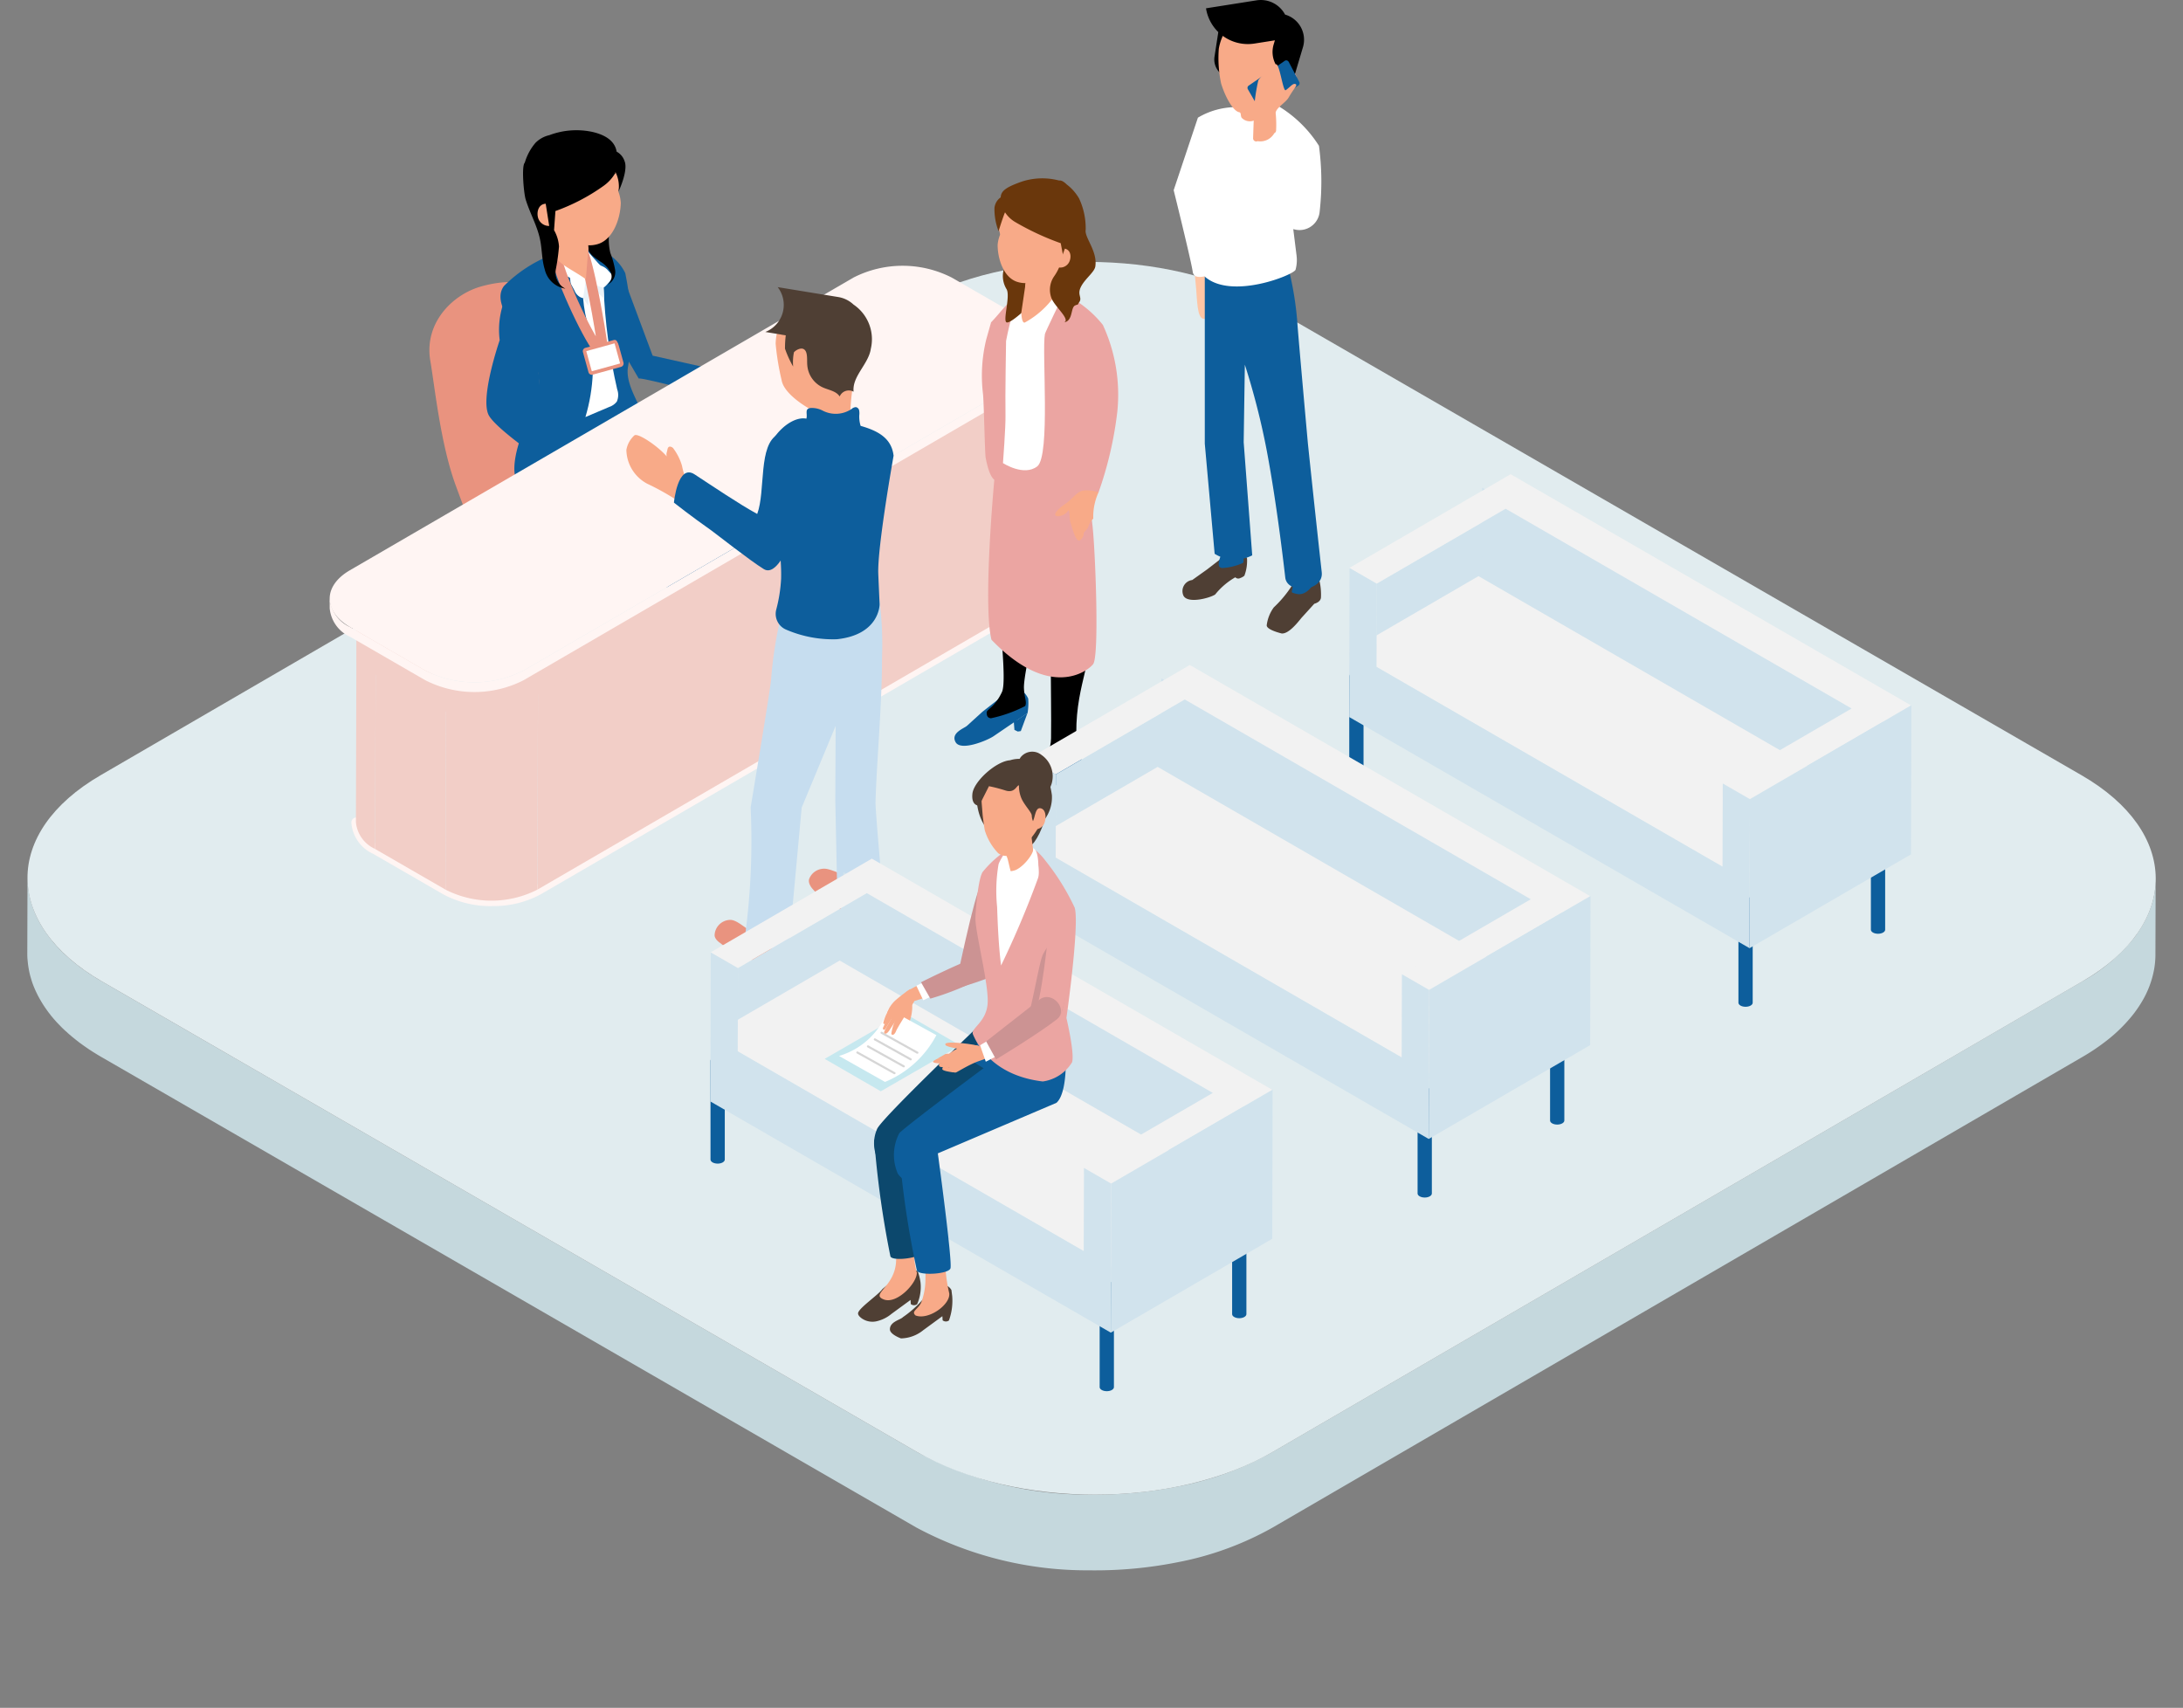 <svg xmlns="http://www.w3.org/2000/svg" xmlns:xlink="http://www.w3.org/1999/xlink" width="211.998" height="165.848" viewBox="0 0 211.998 165.848"><rect x="0" y="0" width="211.998" height="165.848" fill="#808080" stroke="none"/><defs><linearGradient id="a" x1="-5.211" y1="15.558" x2="-5.2" y2="15.558" gradientUnits="objectBoundingBox"><stop offset="0" stop-color="#ffa98e"/><stop offset="1" stop-color="#ffc5a4"/></linearGradient><linearGradient id="e" x1="-3.908" y1="22.821" x2="-3.9" y2="22.821" xlink:href="#a"/><linearGradient id="b" x1="-9.127" y1="18.345" x2="-9.104" y2="18.345" gradientUnits="objectBoundingBox"><stop offset="0" stop-color="#e8fffb"/><stop offset="1" stop-color="#fff"/></linearGradient><linearGradient id="h" x1="-11.514" y1="43.422" x2="-11.491" y2="43.422" gradientUnits="objectBoundingBox"><stop offset="0" stop-color="#ffa98e"/><stop offset="1" stop-color="#ffc3a1"/></linearGradient><linearGradient id="j" x1="-9.416" y1="42.909" x2="-9.392" y2="42.909" xlink:href="#a"/><linearGradient id="l" x1="-5.146" y1="32.149" x2="-5.138" y2="32.149" xlink:href="#b"/><linearGradient id="n" x1="-23.488" y1="41.588" x2="-23.459" y2="41.588" xlink:href="#a"/><linearGradient id="p" x1="-78.516" y1="140.236" x2="-78.427" y2="140.236" gradientUnits="objectBoundingBox"><stop offset="0" stop-color="#ed8f71"/><stop offset="1" stop-color="#ffa494"/></linearGradient><clipPath id="c"><path data-name="パス 11504" d="M510.965 897.548a1.847 1.847 0 01.315.932c.6 3.328 3.12 5.438 4.344 10.331.21.748 2.639 2.166 3.433 1.551.873-.677-.771-.793-1.377-2.656-.814-2.5-2.573-8.683-3.632-11.911-.438.4-2.357.226-3.083 1.753" transform="translate(-510.965 -895.795)" fill="none"/></clipPath><clipPath id="d"><path data-name="パス 11506" d="M489.318 914.154c.368 1.688 3.308 8.675 3.378 9.972a3.2 3.2 0 00.711 2.2 9.75 9.75 0 002.246.517 3.98 3.98 0 001.307 0c.1-.032.394-.349.363-.409a5.016 5.016 0 01-1.677-1.808c-.626-1.064-2.365-11.756-2.59-13.635-.233.093-3.038 3.141-3.737 3.156" transform="translate(-489.318 -910.998)" fill="none"/></clipPath><clipPath id="f"><path data-name="パス 11509" d="M410.073 718a3.5 3.5 0 01-.917-.658c-.358-.4-1.281-.84-1.239-1.514.015-.238-.837.473-.954.783-.272.724 1.581 1.322 1.569 1.425.049.707.113.566.425 1.2a1.24 1.24 0 00.687.715 1.069 1.069 0 00.158.03 13.24 13.24 0 00.572 2.957 17.369 17.369 0 01-.347 8.6l2.286-.971a1.557 1.557 0 00.76-.524 1.591 1.591 0 00.037-1.2 53.611 53.611 0 01-1.319-9.863c.5-.4.993-1.093.848-1.234-.509-.494-.478-.661-1.136-.927-.1-.021-1.344-1.487-1.344-1.487z" transform="translate(-406.936 -715.34)" fill="none"/></clipPath><clipPath id="g"><path data-name="パス 11520" d="M509.7 794.983h-2.447a.817.817 0 00-.515.52 1.964 1.964 0 00-.047 1.294c.114.345 2 1.943 2.413 1.616s-.589-.953-.443-1.293c.041-.1 3.368-.552 3.3-1.182-.062-.614-.644-.987-1.671-.987a5.151 5.151 0 00-.594.037" transform="translate(-506.599 -794.946)" fill="none"/></clipPath><clipPath id="i"><path data-name="パス 11523" d="M412.75 849.208c-.226 1.81.727 2.7 2.519 3.428a1.738 1.738 0 002.064-.984c.059-.24-1.334-1.684-1.334-1.684s.4.041 1.035.159c.189.035-.358-.834-1.339-1.248a5.351 5.351 0 00-1.691-.624h-.022c-.571 0-1.232.953-1.232.953" transform="translate(-412.717 -848.255)" fill="none"/></clipPath><clipPath id="k"><path data-name="パス 11549" d="M705.57 740.889c-.6.54-1.225 1.492-1.987 2.068-.146-.088.112-1.447-.8-1.684-.876-.228-1.581 2.7-1.934 4.538 0 0-.095 5.369-.056 7.225.023 1.113-.244 4.633-.244 4.633s2.027 1.325 3.327.319.436-11.174.745-12.849c0-.121 1.744-3.71 1.744-3.71s-.22-.648-.558-.648a.358.358 0 00-.238.107" transform="translate(-700.55 -740.782)" fill="none"/></clipPath><clipPath id="m"><path data-name="パス 11561" d="M825.73 728.443s.061.819.111 1.263c.15 1.316.078 3.338.806 3.335s.893-.317.995-1.414a2.658 2.658 0 00-.528-2.356l.1-.969z" transform="translate(-825.73 -728.303)" fill="none"/></clipPath><clipPath id="o"><path data-name="パス 11566" d="M884.19 599.765a1.011 1.011 0 001.124-.622c.2-.511.091-1.157-.5-1.282z" transform="translate(-884.19 -597.861)" fill="none"/></clipPath></defs><g data-name="グループ 7800"><path data-name="パス 11500" d="M209.348 85.36a8.366 8.366 0 01-.254 2.014q-.084.335-.2.667a9.473 9.473 0 01-.555 1.317 11.268 11.268 0 01-1.248 1.915 17.185 17.185 0 01-4.846 4.019l-78.651 45.71a30.355 30.355 0 01-9.181 3.353 41.03 41.03 0 01-8.614.789 35.1 35.1 0 01-16.755-4.141L9.879 95.297q-.224-.13-.443-.262l-.143-.089-.285-.177-.167-.109-.248-.163c-.057-.039-.113-.077-.169-.117l-.232-.16-.17-.123-.216-.155-.17-.129-.2-.155c-.067-.052-.111-.09-.166-.134s-.129-.1-.191-.155l-.161-.137-.184-.155c-.061-.051-.1-.093-.155-.139l-.174-.155c-.052-.048-.1-.1-.155-.143s-.111-.1-.164-.155-.1-.1-.145-.145-.107-.106-.155-.159-.091-.1-.137-.146-.1-.107-.15-.16l-.132-.149c-.047-.054-.1-.107-.142-.161s-.084-.1-.126-.155-.091-.108-.134-.162l-.12-.155-.127-.163c-.041-.054-.077-.1-.113-.155a9.66 9.66 0 01-.421-.62c-.012-.02-.027-.039-.039-.059a10.454 10.454 0 01-.711-1.334l-.056-.136a6.811 6.811 0 01-.2-.522c-.026-.071-.047-.143-.07-.215-.049-.15-.095-.3-.135-.449-.023-.083-.043-.166-.063-.249a13.03 13.03 0 01-.09-.418 9.52 9.52 0 01-.098-.675c-.008-.09-.019-.18-.026-.269-.015-.2-.025-.4-.025-.6l-.021 7.344c0 .161 0 .322.013.483 0 .037.008.077.01.111.006.093.016.185.026.278a8.506 8.506 0 00.094.664 8.241 8.241 0 00.144.658c.036.133.077.264.116.4.027.086.054.173.084.259.048.137.1.275.155.411l.1.236c.064.148.136.3.208.443.033.067.063.134.1.2.09.173.188.344.29.515l.069.12c.132.214.271.428.421.64.032.047.068.093.1.14l.111.155c.042.055.085.11.129.164s.078.1.118.155.09.109.136.164l.124.15.144.163.13.147c.044.05.1.108.155.162s.09.1.137.145.105.106.155.159.1.1.144.145.11.1.165.155.1.1.155.143.117.1.174.155.1.093.155.14.122.1.184.155.106.092.161.137.129.1.194.155.108.089.164.133.136.1.2.155.111.086.167.128.143.1.216.155c.056.042.112.083.17.123l.232.16.169.117c.078.055.164.108.248.163l.167.109c.093.06.19.119.285.177l.143.089c.146.088.293.175.443.262l79.164 45.705a35.1 35.1 0 0016.755 4.141 41.013 41.013 0 008.614-.789 30.361 30.361 0 009.181-3.353l78.652-45.708a20.4 20.4 0 002.409-1.627 15.063 15.063 0 002.437-2.392 11.746 11.746 0 00.887-1.268 9.373 9.373 0 001.252-3.3 8.281 8.281 0 00.114-1.347l.021-7.344z" fill="#c5d8dd"/><path data-name="パス 11501" d="M202.137 75.28c9.573 5.527 9.623 14.488.113 20.013l-78.653 45.711c-9.51 5.527-24.977 5.527-34.55 0L9.882 95.298C.309 89.771.259 80.809 9.769 75.284L88.422 29.58c9.51-5.526 24.978-5.526 34.551 0z" fill="#e1ecef"/><path data-name="パス 11502" d="M41.792 35.054c.414 2.4.983 8.036 2.453 12.054s2.327 6.317 4.112 6.277 7-2.892 7.732-3.928c.883-1.248-3.747-6.074-3.509-7.584l1.322-8.419a7.653 7.653 0 00-.049-3.816c-.886-2.412-4.161-2.657-7.135-1.819-2.794.787-5.56 3.565-4.926 7.235" fill="#e9937f"/><g data-name="グループ 4497"><g data-name="グループ 4496" clip-path="url(#c)" transform="translate(69.225 51.127)"><path data-name="長方形 1445" transform="rotate(-22.48 2.895 14.607)" fill="url(#a)" d="M0 0h14.085v17.455H0z"/></g></g><path data-name="パス 11505" d="M76.36 70.334l-1.88-1.366-3.716-2.3a1.621 1.621 0 00-1.467 1.294l.278 1.7.947 1.892.331.014.352-.213-.027-.84 2.383 1.267a2.684 2.684 0 002.418.156l.82-.53a1.094 1.094 0 00-.441-1.068"/><g data-name="グループ 4501"><g data-name="グループ 4500" clip-path="url(#d)" transform="translate(66.008 53.387)"><path data-name="長方形 1447" transform="rotate(-75.978 7.732 9.9)" fill="url(#e)" d="M0 0h17.41v11.658H0z"/></g></g><path data-name="パス 11507" d="M72.917 53.05c-5.127 5.322-7.191 4.589-7.789 4.174-.716-.494-14.335-5.922-13.974-7.576a14.028 14.028 0 01-1.149-3.48c-.332-1.868.97-4.7.97-4.7s9.894-1.651 10.178-1.423c1.664 1.339 9.991 5.617 11.467 9.92a6.711 6.711 0 01.3 3.086" fill="#0d5e9c"/><path data-name="パス 11508" d="M61.708 33.793a3.529 3.529 0 00-.7 1.716c-.32 1.518.757 3.135 1.262 4.4.108.27-2.012 1.26-2.1 1.327a24.86 24.86 0 01-5.688 1.027 3.249 3.249 0 01-2.27-1.287c-.316-.661-.042-1.331.056-2.225.3-2.765-.277-3.616-1.244-6.175l-1.077-.607c-.957-1.558-1.857-3.064-1-4.2a13.411 13.411 0 014.722-3.059c1.887-.572 4-.753 4.836-.322a4.394 4.394 0 012.218 2.145 34.956 34.956 0 01.562 3.9v1.233z" fill="#0d5e9c"/><g data-name="グループ 4505"><g data-name="グループ 4504" clip-path="url(#f)" transform="translate(53.762 24.303)"><path data-name="長方形 1449" transform="translate(-.245)" fill="url(#b)" d="M0 0h6.601v16.204H0z"/></g></g><path data-name="パス 11510" d="M58.671 29.011l-.053-1.059a7.16 7.16 0 01-.974-.365 5.244 5.244 0 01-.745-.479 20.361 20.361 0 001.772 1.9" fill="#e9f1f7"/><path data-name="パス 11511" d="M56.627 28.95l.494.733a10.615 10.615 0 00.009-1.72 5.235 5.235 0 01-.239-.853c-.088.755-.264 1.84-.264 1.84" fill="#e9f1f7"/><path data-name="パス 11512" d="M57.904 33.664c-1.357-1.959-4.16-8.2-3.932-9.419s1.6-1.414 2.386-.309 2.02 8.516 2.157 9.728" fill="none" stroke="#e9937f" stroke-miterlimit="10"/><path data-name="パス 11513" d="M60.312 35.626l-2.748.757a.338.338 0 01-.415-.236l-.538-1.952a.338.338 0 01.236-.415l2.748-.757a.337.337 0 01.415.236l.538 1.952a.338.338 0 01-.236.415" fill="#e9937f"/><path data-name="パス 11514" d="M57.464 36.021l-.521-1.89a.033.033 0 01.023-.04l2.686-.74a.033.033 0 01.04.023l.521 1.89a.033.033 0 01-.023.04l-2.686.74a.033.033 0 01-.04-.023" fill="#fff"/><path data-name="パス 11515" d="M59.044 18.297c-.513 1.4-1.823 2.79-2.336 4.193-.215.588.228 1.242.453 1.826.173.449.71.777 1.1 1.06a2.979 2.979 0 011.01 1.008.968.968 0 01-.295 1.268 1.352 1.352 0 00.761-1.426 8.632 8.632 0 00-.47-1.675 5.762 5.762 0 01.322-3.557 2.619 2.619 0 00.09-1.116 3.071 3.071 0 00-.18-.863c-.037-.093-.463-.7-.455-.718"/><path data-name="パス 11516" d="M57.998 13.635c-1.183-.764-3.411-.173-4.614.56a3.61 3.61 0 00-1.7 2.61 7.971 7.971 0 00.723 3.112 11.565 11.565 0 00.662 1.363s1.515 1.971.267 2.923c.91 1.542 1.959 1.787 3.561 2.91l.236-2.993-.027-.3a2.844 2.844 0 00.821-.082c1.632-.39 2.333-2.574 2.359-4.035a3.672 3.672 0 00-.23-1.087c-.015-.332.309-.643.152-1.516a5.231 5.231 0 00-2.211-3.465" fill="#f8aa88"/><path data-name="パス 11517" d="M57.108 23.815l.027.3v.185a.659.659 0 01-.614.48 1.537 1.537 0 01-.859-.277 5.776 5.776 0 01-1.914-1.875l-.024-.039a.368.368 0 01-.053-.206c0-.131.093-.224.246-.106.082.065.134.186.212.26a2.389 2.389 0 00.337.254 7.35 7.35 0 001.5.769 4.733 4.733 0 001.14.253" fill="#f8aa88"/><path data-name="パス 11518" d="M60.682 15.745a1.621 1.621 0 00-.8-1.018c-.114-.721-.656-1.529-2.361-1.918a7.449 7.449 0 00-4.181.32 2.731 2.731 0 00-1.346.752 5.224 5.224 0 00-1.031 1.919c-.332.3-.1 2.959.084 3.557.4 1.324 1.121 2.549 1.4 3.905.2.958.165 1.96.454 2.895a2.445 2.445 0 002.009 1.876 1.751 1.751 0 01-.935-1.866 19.851 19.851 0 00.311-2.226 3.682 3.682 0 00-.486-1.6l.006.008.133-1.855a19.079 19.079 0 004.652-2.427 4 4 0 001.125-1.2c.063.11.014-.233.07-.121a3.1 3.1 0 01.277 1.861s.906-1.888.624-2.869"/><path data-name="パス 11519" d="M52.996 19.785c-.657.03-.886.707-.761 1.291a1.1 1.1 0 001.1.866z" fill="#f8aa88"/><g data-name="グループ 4509"><g data-name="グループ 4508" clip-path="url(#g)" transform="translate(68.576 36.137)"><path data-name="長方形 1451" transform="rotate(-47.724 1.375 3.231)" fill="url(#h)" d="M0 0h6.492v6.605H0z"/></g></g><path data-name="パス 11521" d="M69.742 35.959l-6.362-1.42-2.771-7.43-1.669 4.362 3.092 5.295c.181-.143 5.744 1.327 5.744 1.327a1.925 1.925 0 001.966-2.133" fill="#0d5e9c"/><g data-name="グループ 4513"><g data-name="グループ 4512" clip-path="url(#i)" transform="translate(54.621 44.06)"><path data-name="パス 11522" d="M411.72 842.475l.915 5.488-5.5 1-.915-5.488z" transform="translate(-407.188 -843.334)" fill="url(#j)"/></g></g><path data-name="パス 11524" d="M54.379 45.882s-5.925-3.9-6.883-5.5 1.031-7.348 1.031-7.348a7.988 7.988 0 011.095-5.152c.218-.31.516-.133.673-.205.658-.3 1.4 1.644 1.4 1.644l.78 8.839 3.985 5.325z" fill="#0d5e9c"/><path data-name="パス 11525" d="M47.787 87.991a9.645 9.645 0 01-4.718-1.129l-6.835-3.946a3.626 3.626 0 01-2.113-3.037.5.5 0 01.5-.5.5.5 0 01.5.5 2.693 2.693 0 001.613 2.168l6.835 3.946a9.3 9.3 0 008.424 0l45.779-26.6a2.67 2.67 0 001.585-2.135.5.5 0 01.5-.5.5.5 0 01.5.5 3.605 3.605 0 01-2.082 3l-45.779 26.6a9.577 9.577 0 01-4.708 1.13" fill="#fff5f3"/><path data-name="パス 11526" d="M99.861 37.059l-.057 20.166a3.133 3.133 0 01-1.834 2.567l.057-20.166a3.134 3.134 0 001.834-2.567" fill="#f2b3a5"/><path data-name="パス 11527" d="M34.564 79.842l.057-20.166a3.159 3.159 0 001.863 2.6l-.057 20.166a3.159 3.159 0 01-1.863-2.6" fill="#f2cec7"/><path data-name="パス 11528" d="M98.028 39.626l-.057 20.166-45.779 26.6.057-20.166z" fill="#f2cec7"/><path data-name="パス 11529" d="M43.323 66.228l-.057 20.166-6.836-3.946.057-20.166z" fill="#f2cec7"/><path data-name="パス 11530" d="M52.246 66.228l-.057 20.166a9.834 9.834 0 01-8.924 0l.057-20.166a9.833 9.833 0 008.924 0" fill="#f2cec7"/><path data-name="パス 11531" d="M99.879 37.208l-.007 2.606-.12.071-1.71.994-45.779 26.6-1.426.829a10.58 10.58 0 01-7.5.806 8.047 8.047 0 01-2.032-.806l-4.8-2.773-1.869-1.079.007-2.6 1.869 1.078 4.8 2.771a8.1 8.1 0 002.037.809 9.431 9.431 0 00.939.194 10.372 10.372 0 006.56-1l48.914-28.426.121-.071" fill="#f2cec7"/><path data-name="パス 11532" d="M99.758 36.692L50.843 65.118a10.508 10.508 0 01-9.535 0l-7.3-4.217a3.374 3.374 0 01-1.99-2.781v.943a3.374 3.374 0 001.99 2.781l7.3 4.217a10.507 10.507 0 009.535 0l48.915-28.426a3.348 3.348 0 001.959-2.742v-.943a3.348 3.348 0 01-1.959 2.742" fill="#fff5f3"/><path data-name="パス 11533" d="M99.727 31.17c2.642 1.525 2.655 4 .031 5.523L50.843 65.12a10.507 10.507 0 01-9.535 0l-7.3-4.217c-2.642-1.525-2.655-4-.031-5.523l48.91-28.427a10.508 10.508 0 019.535 0z" fill="#fff5f3"/><path data-name="パス 11534" d="M70.85 89.334c1.1-.087 2.4 2.147 3.474.862.525.067 1.329-.03 1.651.666a7.074 7.074 0 01.411 1.814c-.132.478-1.286.716-2.233.78s-3.339-1.135-4.2-1.871c0 0-.57-.348-.555-.783a1.548 1.548 0 011.449-1.468" fill="#e9937f"/><path data-name="パス 11535" d="M80.416 84.41c1.073.259 4.863 2.028 4.952 2.79a1.192 1.192 0 01-.09 2.228 11.078 11.078 0 01-2.734-.691 8.373 8.373 0 01-3.677-2.465s-.434-.508-.284-.917a1.549 1.549 0 011.833-.945" fill="#e9937f"/><path data-name="パス 11536" d="M72.347 90.978c-.108.821 4.107 1.621 4.221 1.112.068-.3 1.285-13.661 1.285-13.661l3.3-7.938-.034 7.237.215 10.268a4.576 4.576 0 004.519.144s-.849-9.359-.828-10.225c.086-3.523.641-9.612.63-13.983a34.076 34.076 0 00-.308-6.1c-.011.464-2.812 4.128-5.326 4.027a6.584 6.584 0 01-4.2-1.939 40.352 40.352 0 00-.937 6.045c-.017.673-1.987 12.436-1.987 12.436a69.453 69.453 0 01-.553 12.574" fill="#c6ddef"/><path data-name="パス 11537" d="M66.225 45.211a5.235 5.235 0 00-.794-1.608.463.463 0 00-.392-.233c-.148.021-.2.162-.223.285-.041.272-.149.4-.06.675-.9-1.041-2.878-2.361-3.165-2.034a2.473 2.473 0 00-.761 1.39 3.794 3.794 0 002.024 3.289 23.7 23.7 0 013.364 1.931l.965-1.792c-.709-.422-.9-1.677-.958-1.9" fill="#f8aa88"/><path data-name="パス 11538" d="M77.006 29.648c1.057-.928 3.346-.669 4.642-.121a3.606 3.606 0 012.061 2.332 7.967 7.967 0 01-.26 3.181 11.567 11.567 0 01-.455 1.444 23.949 23.949 0 00-.435 5.089c.017.388-3.07.155-3.46-.453a3.369 3.369 0 01-.442-1.4s-2.51-1.361-2.75-2.8a24.653 24.653 0 01-.58-3.523 5.225 5.225 0 011.679-3.748" fill="#f8aa88"/><path data-name="パス 11539" d="M77.302 34.375c.647-.113 1.018.5 1.024 1.093a1.1 1.1 0 01-.884 1.084z" fill="#f8aa88"/><path data-name="パス 11540" d="M75.932 32.525c0-.009-.006-.017-.008-.026l-1.6-.262a2.823 2.823 0 001.2-4.353l5.878.961a2.827 2.827 0 011.487.733 4.06 4.06 0 011.68 4.289c-.219 1.5-1.833 2.669-1.674 4.174a.959.959 0 00-1.352.462c-.385-.607-1.255-.63-1.868-1a2.592 2.592 0 01-1.275-2.02c-.056-.5.087-1.357-.365-1.587-.278-.142-.728.082-.933.317a4.842 4.842 0 00-.077 1.384 10.265 10.265 0 01-.792-1.736 10.042 10.042 0 01.076-1.295l-.357-.058-.015.023" fill="#4f3f34"/><path data-name="パス 11541" d="M74.374 44.282c.477-2.09 2.494-3.891 3.92-3.629h.019l.012-.06c.1-.473-.256-1 .592-.975a2.317 2.317 0 011 .271 2.757 2.757 0 002.793-.178.648.648 0 01.412-.173.4.4 0 01.313.318 1.589 1.589 0 01.012.472 3.036 3.036 0 00.132 1.029c1.673.477 3.006 1.186 3.2 2.9 0 0-1.585 8.873-1.487 11.451.031.811.13 2.97.13 2.97s.029 2.958-4.15 3.4a11.492 11.492 0 01-4.93-.934 1.657 1.657 0 01-.961-1.935 14.671 14.671 0 00.476-3.025c.114-4.428-1.788-10.575-1.484-11.905" fill="#0d5e9c"/><path data-name="パス 11542" d="M75.585 42.161c-1.986.993-1.214 5.513-2.05 7.75-1.736-.942-4.456-2.784-6.081-3.844-1.648-1.075-2.007 2.744-2.007 2.744s1.666 1.319 3.649 2.714c.379.267 3.744 2.922 5.079 3.741 1.211.743 2.373-2.211 2.436-2.384l1.995-6.893c.672-1.849-.132-5.272-3.021-3.827" fill="#0d5e9c"/><path data-name="パス 11543" d="M99.648 75.145a14.518 14.518 0 003.267-3.616c.6-.025 1.5-.3 1.941.468l.186.756a6.109 6.109 0 01-.306 2.5.5.5 0 01-.637-.01l-.028-.422-1.767 1.672a4.3 4.3 0 01-2.831.836s-.683-.3-.715-.828.669-1.081.891-1.358" fill="#0d5e9c"/><path data-name="パス 11544" d="M101.49 74.884c1.017.385 3.081-1.857 3.06-2.7-.29-5.455 1.7-7.773 1.264-11.411-.105-.882-3.8.315-3.786 2.036.02 3.336.074 7.005.043 8.885-.035 2.122-1.7 2.766-.581 3.189"/><path data-name="パス 11545" d="M93.89 70.5l1.52-1.382 3.043-2.381a1.894 1.894 0 011.4 1.107 5.859 5.859 0 01-.062 1.4l-3.3 2.248c-.6.412-3.179 1.485-3.688.584s.833-1.347 1.09-1.581" fill="#0d5e9c"/><path data-name="パス 11546" d="M97.052 58.392c-.034 1.776.74 7.745.255 8.8-.694 1.5-1.486 1.685-1.487 2s.083.523.408.561a13.091 13.091 0 003.329-1.187c.19-.386-.076-.8-.118-1.725-.056-1.218 1.092-5.9 1.278-7.514a21.745 21.745 0 01-3.665-.936"/><path data-name="パス 11547" d="M98.76 69.931l1.024-.689-.65 1.754-.289.044-.33-.153-.071-.913z" fill="#0d5e9c"/><path data-name="パス 11548" d="M106.682 47.815a35.813 35.813 0 001.821-7.808 16.175 16.175 0 00-1.4-8.456 10.793 10.793 0 00-3.549-2.88l-3.525-.127c-1.745-.063-2.455 1.4-3.782 2.756l-.467 1.651a14.86 14.86 0 00-.328 5.229c.093.5.184 5.823.269 6.271.32 1.687.69 2.009.839 2.146-.017.215-1.12 12.013-.278 15.528 5.679 5.895 9.349 3.046 9.873 2.376.629-.8.2-11.347-.07-13.548a19.914 19.914 0 00-.493-2.838z" fill="#eba5a2"/><g data-name="グループ 4517"><g data-name="グループ 4516" clip-path="url(#k)" transform="translate(97.404 28.084)"><path data-name="長方形 1454" transform="rotate(-79.678 8.959 10.738)" fill="url(#l)" d="M0 0h18.96v8.985H0z"/></g></g><path data-name="パス 11550" d="M103.548 48.866c.555-.379 1.009-1.085 1.606-1.228a3.5 3.5 0 011.528.176 5.678 5.678 0 00-.512 2.555 1.618 1.618 0 00-.355.461c-.061.1-.13.357-.195.466-.085.144-.286.306-.364.434-.066.108.09.314-.34.707s-.831-1.371-.962-1.691c-.1-.251-.068-1.417-.24-1.134-.251.412-.972.639-1.195.457-.16-.131.075-.554 1.028-1.2" fill="#f8aa88"/><path data-name="パス 11551" d="M98.884 20.852c.167 1.313 1.024 2.768 1.191 4.081.07.55-.442 1.027-.752 1.487-.238.354 1.158 1.776.767 1.944s.337.76.07 1.092-2.02 2-2.409 1.849.392-2.562 0-3.222a2.443 2.443 0 01-.287-1.874 5.1 5.1 0 00.422-3.135 2.321 2.321 0 01.142-.981 2.717 2.717 0 01.326-.71c.051-.073.537-.509.534-.53" fill="#6a370c"/><path data-name="パス 11552" d="M99.063 18.452c1.066-.647 3.024-.068 4.071.611a3.2 3.2 0 011.439 2.354 7.065 7.065 0 01-.718 2.737 10.278 10.278 0 01-.62 1.19s-1.086 1.646-.309 2.581a8.565 8.565 0 01-3.367 3.376c-.289.187-.373-.617-.374-.961l.381-2.584.031-.265a2.53 2.53 0 01-.725-.093c-1.435-.386-2-2.337-1.987-3.631a3.25 3.25 0 01.23-.957c.022-.293-.257-.577-.1-1.346a4.633 4.633 0 012.044-3.012" fill="#f8aa88"/><path data-name="パス 11553" d="M99.598 27.495l-.031.266-.007.164a.583.583 0 00.531.44 1.358 1.358 0 00.768-.224 5.113 5.113 0 001.741-1.612l.022-.034a.325.325 0 00.052-.181c0-.116-.077-.2-.215-.1-.074.055-.123.161-.194.225a2.134 2.134 0 01-.3.216 6.506 6.506 0 01-1.351.64 4.188 4.188 0 01-1.016.2" fill="#f8aa88"/><path data-name="パス 11554" d="M96.582 20.143a1.435 1.435 0 01.6-.979c.026-.646.565-1 2.025-1.521a6.407 6.407 0 013.653-.11c.2-.042.464.115.735.381a4.593 4.593 0 011.2 1.362 6.835 6.835 0 01.639 3.044c-.134.739 1.154 2.044.938 3.548-.08.561-.994 1.186-1.395 1.977s.151 1.041-.168 1.5.024.114-.412.325-.188 1.493-1.044 1.626c.6-.28-.9-1.5-1.234-2.319a2.3 2.3 0 01.271-2.172 4.678 4.678 0 00.66-1.391l.269-.177-.309-1.618a26.113 26.113 0 01-4.437-2.065 2.965 2.965 0 01-.971-.935c-.044.1-.086.208-.124.313-.317.883-.5 1.52-.5 1.52a5.838 5.838 0 01-.4-2.314" fill="#6a370c"/><path data-name="パス 11555" d="M103.413 24.145c.566.138.65.765.443 1.251a.975.975 0 01-1.1.566z" fill="#f8aa88"/><path data-name="パス 11556" d="M123.721 58.967a11.113 11.113 0 002.408-3.289c.531-.093 1.3-.446 1.78.187l.254.65a6.064 6.064 0 01.12 1.5c-.022.472-.648.617-.648.617l-1.238 1.363c-.42.519-1.263 1.577-1.928 1.522 0 0-1.534-.357-1.451-.82a3.693 3.693 0 01.7-1.732" fill="#4f3f34"/><path data-name="パス 11557" d="M125.959 57.682c.892.208 1.823-.957 1.712-1.658-.849-4.522.251-2.561-.515-5.549-.186-.725-2.524-.49-2.324.945.388 2.782.532 2.9.715 4.471.207 1.776-.569 1.562.413 1.791" fill="#0d5e9c"/><path data-name="パス 11558" d="M121.098 54.215a1.65 1.65 0 00-1.209-.972l-2.662 2.053-1.448 1.032a1.081 1.081 0 00-.843 1.534c.438.788 2.558.215 3.073-.129a6.869 6.869 0 011.955-1.671.4.4 0 00.482.072 1.173 1.173 0 00.4-.226 4.069 4.069 0 00.255-1.7" fill="#4f3f34"/><path data-name="パス 11559" d="M118.346 49.461a15.732 15.732 0 01.312 4.025c-.035.355-.29.88-.3 1.208s.074.439.348.469a5.6 5.6 0 002.012-.5c.157-.327-.07-.674-.114-1.451a27.867 27.867 0 01.072-4.039c-.551.048-2.143.337-2.334.284" fill="#0d5e9c"/><g data-name="グループ 4521"><g data-name="グループ 4520" clip-path="url(#m)" transform="translate(116.012 26.23)"><path data-name="パス 11560" d="M820.627 725.063l-2.031-4.8-3.129 2.331 2.031 4.8z" transform="translate(-816.992 -721.459)" fill="url(#n)"/></g></g><path data-name="パス 11562" d="M128.357 55.566c.213 1.9-3.323 2.18-3.539.536-.029-.224-.748-6.789-1.8-12.347a71.129 71.129 0 00-2.127-8.337l-.113 7.527.829 10.985a3.688 3.688 0 01-3.649-.15l-.957-10.7V26.7c.009.367 2.072 1.063 4.056.983a12.644 12.644 0 004.192-1.144 31.822 31.822 0 01.74 4.771c.014.531 1.023 11.736 1.023 11.736s.717 6.893 1.346 12.519" fill="#0d5e9c"/><path data-name="パス 11563" d="M128.093 14.167a11.992 11.992 0 00-4.245-4.039l-3.581.28a7.26 7.26 0 00-3.934 1.018l-2.354 7.042s1.716 6.923 1.844 7.894c.075.571.579.59 1.15.474 2.556 2.317 8.633-.123 8.84-.635a3.549 3.549 0 00.1-1.388l-.32-2.563.13.032a1.963 1.963 0 002.436-1.758 26.09 26.09 0 00-.07-6.36" fill="#fff"/><path data-name="パス 11564" d="M119.452 7.555a1.8 1.8 0 01-1.507-2.054l.375-2.426 1.78.274z"/><path data-name="パス 11565" d="M120.377 1.562c1.083-.7 3.131-.169 4.237.5a3.313 3.313 0 011.568 2.391 7.322 7.322 0 01-.655 2.859 10.63 10.63 0 01-.6 1.253 2.837 2.837 0 00-1.581 2.444c.021.347-.613.291-1.583.7a1.087 1.087 0 01-1.192-.286c-.119-.23-.011-.487-.238-.528-.516-.094-1.272-1.259-1.747-2.786a11.977 11.977 0 01-.225-3.361 4.8 4.8 0 012.02-3.187" fill="#f8aa88"/><g data-name="グループ 4525"><g data-name="グループ 4524" clip-path="url(#o)" transform="translate(124.701 6.842)"><path data-name="長方形 1457" transform="rotate(-10.49 .183 2.022)" fill="url(#p)" d="M0 0h1.672v2.245H0z"/></g></g><path data-name="パス 11567" d="M124.83 1.425l-.033-.009A2.666 2.666 0 00122.03.033l-4.911.774a4.112 4.112 0 004.7 3.423l1.989-.313-.121.406a2.538 2.538 0 001.707 3.157l.254.076.886-2.973a2.538 2.538 0 00-1.707-3.157"/><path data-name="パス 11568" d="M125.15 6.005l1.027 1.959a.264.264 0 01-.088.343l-3.47 2.293a.265.265 0 01-.375-.089l-1.061-1.846a.264.264 0 01.08-.35l3.5-2.406a.265.265 0 01.384.1" fill="#0d5e9c"/><path data-name="パス 11569" d="M125.13 9.492c-.3.5-1.3 1.052-1.243 1.518a11.1 11.1 0 01.039 1.661.306.306 0 01-.174.264 1.56 1.56 0 01-1.622.773.306.306 0 01-.438-.287c.03-.9.093-2.726.111-3.065a17.661 17.661 0 01.4-2.563c.047-.113.759-.838.821-.978.053-.119.44-.074.824-.529s.735 2.66 1.013 2.469c.432-.295.722-.734.971-.578.18.112-.106.3-.7 1.313" fill="#f8aa88"/><path data-name="パス 11570" d="M133.695 56.684l12.547-7.293-.023 8.081-12.547 7.292z" fill="#d1e3ed"/><path data-name="パス 11571" d="M169.517 97.77c-.383 0-.693-.177-.693-.394v-9.9c0-.218.31-.394.693-.394s.693.176.693.394v9.9c0 .218-.31.394-.693.394" fill="#0d5e9c"/><path data-name="パス 11572" d="M131.724 75.667c-.383 0-.693-.177-.693-.394v-9.6c0-.218.31-.395.693-.395s.693.177.693.395v9.6c0 .218-.31.395-.693.395" fill="#0d5e9c"/><path data-name="パス 11573" d="M182.381 90.679c-.383 0-.693-.177-.693-.394v-9.5c0-.218.311-.394.693-.394s.693.176.693.394v9.5c0 .217-.31.394-.693.394" fill="#0d5e9c"/><path data-name="パス 11574" d="M182.821 69.81l-.035 11.777-38.883-22.449.035-11.777z" fill="#d1e3ed"/><path data-name="パス 11575" d="M131.034 63.24l12.547-7.291 38.88 22.447-12.547 7.291z" fill="#f2f2f2"/><path data-name="パス 11576" d="M146.703 46.051l-15.681 9.115 2.64 1.524 12.553-7.286 33.6 19.4-12.55 7.29 2.637 1.523 15.685-9.115z" fill="#f2f2f2"/><path data-name="パス 11577" d="M167.303 76.085l-.023 8.081-33.6-19.4.023-8.081-2.64-1.524-.023 8.081-.011 6.394 38.88 22.447.01-6.394.023-8.081z" fill="#d1e3ed"/><path data-name="パス 11578" d="M185.619 68.493l-.035 14.475-15.683 9.115.033-14.476z" fill="#d1e3ed"/><path data-name="パス 11579" d="M102.539 75.208l12.547-7.293-.023 8.081-12.547 7.292z" fill="#d1e3ed"/><path data-name="パス 11580" d="M138.359 116.294c-.383 0-.693-.177-.693-.394V106c0-.218.31-.394.693-.394s.693.176.693.394v9.9c0 .218-.31.395-.693.395" fill="#0d5e9c"/><path data-name="パス 11581" d="M100.569 94.193c-.383 0-.693-.177-.693-.394v-9.6c0-.218.31-.395.693-.395s.693.177.693.395v9.6c0 .218-.31.394-.693.394" fill="#0d5e9c"/><path data-name="パス 11582" d="M151.225 109.209c-.383 0-.693-.177-.693-.395v-9.5c0-.218.311-.394.693-.394s.693.176.693.394v9.5c0 .218-.311.395-.693.395" fill="#0d5e9c"/><path data-name="パス 11583" d="M151.664 88.334l-.035 11.777-38.882-22.449.039-11.777z" fill="#d1e3ed"/><path data-name="パス 11584" d="M99.876 81.765l12.547-7.291 38.88 22.447-12.547 7.291z" fill="#f2f2f2"/><path data-name="パス 11585" d="M115.545 64.578l-15.682 9.115 2.64 1.524 12.554-7.289 33.6 19.4-12.55 7.29 2.637 1.523 15.685-9.115z" fill="#f2f2f2"/><path data-name="パス 11586" d="M136.144 94.61l-.023 8.081-33.6-19.4.023-8.081-2.64-1.524-.023 8.081-.011 6.394 38.88 22.447.01-6.394.023-8.081z" fill="#d1e3ed"/><path data-name="パス 11587" d="M154.461 87.019l-.035 14.475-15.683 9.115.034-14.475z" fill="#d1e3ed"/><path data-name="パス 11588" d="M71.664 94.015l12.547-7.292-.023 8.081-12.547 7.292z" fill="#d1e3ed"/><path data-name="パス 11589" d="M107.484 135.101c-.383 0-.693-.177-.693-.394v-9.9c0-.218.31-.394.693-.394s.693.176.693.394v9.9c0 .218-.31.394-.693.394" fill="#0d5e9c"/><path data-name="パス 11590" d="M69.693 113c-.383 0-.693-.177-.693-.394v-9.6c0-.218.31-.394.693-.394s.693.177.693.394v9.6c0 .218-.311.395-.693.395" fill="#0d5e9c"/><path data-name="パス 11591" d="M120.349 128.013c-.383 0-.693-.177-.693-.394v-9.5c0-.218.311-.394.693-.394s.693.176.693.394v9.5c0 .217-.31.394-.693.394" fill="#0d5e9c"/><path data-name="パス 11592" d="M120.787 107.143l-.035 11.777L81.87 96.474l.035-11.777z" fill="#d1e3ed"/><path data-name="パス 11593" d="M69.001 100.571l12.542-7.291 38.88 22.447-12.547 7.291z" fill="#f2f2f2"/><path data-name="パス 11594" d="M84.668 83.384l-15.682 9.115 2.64 1.524 12.554-7.289 33.6 19.4-12.55 7.29 2.637 1.523 15.685-9.115z" fill="#f2f2f2"/><path data-name="パス 11595" d="M105.267 113.418l-.023 8.081-33.6-19.4.023-8.081-2.64-1.524-.023 8.081-.011 6.394 38.88 22.447.01-6.394.023-8.081z" fill="#d1e3ed"/><path data-name="パス 11596" d="M123.588 105.826l-.035 14.475-15.683 9.115.034-14.476z" fill="#d1e3ed"/><path data-name="パス 11597" d="M85.693 125.185c1.636-1.389.8-.3 1.846-1.948.58-.018 1.481-.042 1.625.33a5.4 5.4 0 01.227.95 4.117 4.117 0 01-.327 2.137.5.5 0 01-.614-.015l-.023-.4-1.855 1.356a3.426 3.426 0 01-1.348.691 1.811 1.811 0 01-1.578-.286c-.176-.137-.333-.3-.316-.474.046-.484 1.956-1.766 2.365-2.344" fill="#4f3f34"/><path data-name="パス 11598" d="M85.838 126.196c1.26.478 3.213-1.58 3.2-2.6-.578-1.876-.037-4.157-.041-5.066-.016-3.436-2.048-.567-2.048-.567a31.883 31.883 0 01.075 4.451c-.068 2.575-2.57 3.257-1.184 3.783" fill="#f8aa88"/><path data-name="パス 11599" d="M87.684 127.91a10.19 10.19 0 002.947-3.1c.58-.018 1.346-.258 1.766.47l.076.6a5.63 5.63 0 01-.318 2.353.5.5 0 01-.614-.015l-.023-.4-1.854 1.356a3.533 3.533 0 01-2.169.8s-1.066-.378-1.073-.873c-.012-.764 1.049-.934 1.264-1.193" fill="#4f3f34"/><path data-name="パス 11600" d="M88.915 127.749c1.26.478 3.4-1.061 3.268-2.151a15.5 15.5 0 01-.337-2.094c.043-3.844.063-4.167.035-4.862s-1.9-.347-2.167.079.249 1.91.159 5.367a6.547 6.547 0 01-.394 2.361c-.313.728-1.038.882-.563 1.3" fill="#f8aa88"/><path data-name="パス 11601" d="M87.664 111.981s2.088 9.307 2 9.581c-.188.606-2.988.958-3.192.448a92.745 92.745 0 01-1.576-11.335z" fill="#0c486d"/><path data-name="パス 11602" d="M91.079 112.026s1.447 10.6 1.219 11.16-2.986.7-3.249.224a89.664 89.664 0 01-1.84-13.113z" fill="#0d5e9c"/><path data-name="パス 11603" d="M95.298 99.382s-9.43 8.966-10.1 10.212a3.451 3.451 0 00.176 3.221 1.389 1.389 0 002.11.355l8.964-7.846a14.263 14.263 0 001.779-1.348c1.052-1.128-2.929-4.6-2.929-4.6" fill="#0c486d"/><path data-name="パス 11604" d="M102.631 107.001a12.222 12.222 0 00-2.477-.961c-1.625-.291-6.041-3.182-6.041-3.182l2.559-4.851s4.024 1.851 5.246 2.387c2.956 1.3.711 6.609.711 6.609" fill="#0d5e9c"/><path data-name="パス 11605" d="M87.324 110.061c.587-.711 11.139-8.516 11.139-8.516l4.548-1.473c.467-.117.982 5.812-.42 7.028l-11.719 4.993c-1.194.356.209 2.548-.836 2.868a2.632 2.632 0 01-2.843-.974 4.56 4.56 0 01.132-3.925" fill="#0d5e9c"/><path data-name="パス 11606" d="M92.74 96.034s1.938-9.545 2.545-10.1 1.816.488 1.624 1.654c-.409 2.477-.431 7.2-1.236 7.5-1.183.445-2.933.949-2.933.949" fill="#cc9393"/><path data-name="パス 11607" d="M99.791 81.967c1.2.621 2.393 3.084 2.393 3.084l-1.473 17.047-4.637-2.705.814-3.175-1.844-8.624 1.589-3.79s1.956-2.456 3.16-1.836" fill="#fff"/><path data-name="パス 11608" d="M94.726 89.098c.06-1.31.329-4.077.76-4.488a10.31 10.31 0 011.788-1.706c.531-.233-.061.358-.3 1.021a15.228 15.228 0 00-.142 4.134c.031.8.106 3.521.386 5.7a90.942 90.942 0 003.566-8.421c.346-.865-.338-2.871-.338-2.871a5.666 5.666 0 011.079 1.115 22.4 22.4 0 012.825 4.531c.421 1.093-.3 7.286-.786 10.749 0 0 .818 3.439.546 4.3a3.978 3.978 0 01-2.84 1.861c-5.14-.612-6.5-3.959-6.779-4.559s1.268-1.149 1.419-2.981-1.242-7.078-1.183-8.388" fill="#eba5a2"/><path data-name="パス 11609" d="M99.081 73.602a4.188 4.188 0 00-.63 3.4c.25.694 1.25 2.3 1.6 2.186.637-.2 1.718-2.052 2.059-3.029a2.527 2.527 0 00-.977-2.853 1.437 1.437 0 00-2.059.292" fill="#4f3f34"/><path data-name="パス 11610" d="M98.978 81.392c.52.542.984.849 1.268.6.513-.442 1.576-2.614 1.13-3.4-.213-.374-3.263 1.89-2.4 2.792" fill="#4f3f34"/><path data-name="パス 11611" d="M94.834 77.266c0-.9 4.8-2.024 4.8-2.024s1.016 4.648.757 4.992a3.714 3.714 0 01-3.756.842c-.641-.155-1.792-1.487-1.8-3.81" fill="#4f3f34"/><path data-name="パス 11612" d="M97.434 82.223c.1.464.4 1 .473 1.4.046.252.3 1.213.3 1.213.984-.1 1.642-.905 2.16-2.018l-.219-1.751s-2.76.945-2.712 1.157" fill="#f8aa88"/><path data-name="パス 11613" d="M97.897 83.114a1.334 1.334 0 01-.956-.257 5.528 5.528 0 01-1.3-2.208c-.085-.39-.211-1.476-.211-1.476s-.06-.766-.089-1.1c-.233-2.746 2.184-3.9 4.566-3.109 3.031 1 1.594 3.333.878 5.494a7.729 7.729 0 01-.87 1.18 6.647 6.647 0 01-2.018 1.473" fill="#f8aa88"/><path data-name="パス 11614" d="M100.545 74.145a2.952 2.952 0 00-2.46-.313c-1.346.092-3.527 2.047-3.652 3.254s.654 1.151.654 1.151l.954-1.888a14.726 14.726 0 011.6.416c.928.3 1.091-.526 1.312-.495a3.1 3.1 0 00.263 1.312c.327.687.986 1.325.981 1.623 0 0 .038 1.225.913.765a3.594 3.594 0 001.042-2.759c-.245-1.767-.857-2.693-1.605-3.066" fill="#4f3f34"/><path data-name="パス 11615" d="M100.418 79.465c-.157.554-.535.919-.1 1.041a.956.956 0 001.144-.684c.157-.554.065-1.2-.366-1.319s-.519.408-.676.961" fill="#f8aa88"/><path data-name="パス 11616" d="M100.334 82.396c.122.363-.788 1.667-1.675 2.083a1.767 1.767 0 01-.919.11l-.067.36 2.013 1.535a6.344 6.344 0 001.107-1.652c.1-.508.075-2.364-.458-2.437" fill="#fff"/><path data-name="パス 11617" d="M103.77 89.982c-.2-.649-2.052 1.838-2.484 2.7s-1.281 6.565-1.932 7.454c0 0-4.1 1.777-3.328 1.859a1.9 1.9 0 001.335-.05c1.7-.816 5.215-3.027 5.388-3.112.951-.478 1.221-8.2 1.021-8.845" fill="#cc9393"/><path data-name="パス 11618" d="M104.347 88.206c-.2-.648-2.525 2.337-2.525 2.337s-.706 6.938-1.355 7.826c0 0 1.316 1.007 2.268.53s1.813-10.044 1.613-10.693" fill="#eba5a2"/><path data-name="パス 11619" d="M90.211 102.457a24.1 24.1 0 012.544-.137s-.079.512-.173.517a11.873 11.873 0 01-2.517-.1c-.092-.079-.071-.326.148-.283" fill="#f8aa88"/><path data-name="パス 11620" d="M90.619 103.11c-.01-.082-.011-.222.1-.266a9.208 9.208 0 011.327-.011 10.712 10.712 0 001.079-.049l.092.644c-.125-.015-1.476-.146-1.476-.146s-1.1.019-1.123-.172" fill="#f8aa88"/><path data-name="パス 11621" d="M91.197 103.511c-.01-.082-.034-.215.081-.259.159-.061.428-.026.592-.071a5.548 5.548 0 01.669-.032c.49.009.351.44-.006.464s-1.312.092-1.335-.1" fill="#f8aa88"/><path data-name="パス 11622" d="M91.511 103.806c.01-.083.042-.219.164-.234.168-.021.422.077.592.071a5.582 5.582 0 01.658.128c.474.126-.21.4-.4.366s-1.039-.137-1.016-.33" fill="#f8aa88"/><path data-name="パス 11623" d="M92.441 103.755c.007-.009-.192 0-.268-.085s-.018-.33-.018-.33a1.7 1.7 0 01-.33-.213c-.1-.1-.041-.333.039-.463a3.451 3.451 0 012.311-1.158c1.367-.105 2.145.743 1.968 1s-.666.389-1.144.56c-1 .358-2.263 1.194-2.172 1.071-.067.057-.2.009-.3-.077s-.164-.21-.085-.307" fill="#f8aa88"/><path data-name="パス 11624" d="M96.481 100.735l-1.305.77.557 1.6 1.616-.834z" fill="#fff"/><path data-name="パス 11625" d="M100.984 97.047l-5.217 4.087.961 1.748s4.069-2.454 5.9-3.887c1.184-.924-.418-2.823-1.648-1.948" fill="#cc9393"/><path data-name="パス 11626" d="M80.085 102.829l5.453 3.148 7.713-4.452-5.453-3.149z" fill="#c6e8ef"/><path data-name="パス 11627" d="M88.592 97.826a4.677 4.677 0 01-.239 1.337c-.119.2-.063.383-.167.61-.183.075-.366-.267-.309-.508s-.592-.862-.549-1.222c.073-.582.9-.81 1.061-.816.2-.009.2.2.2.6" fill="#f8aa88"/><path data-name="パス 11628" d="M81.48 102.544l4.468 2.524a9.91 9.91 0 004.988-4.543l-4.668-2.566a7.211 7.211 0 01-4.788 4.586" fill="#fff"/><path data-name="パス 11629" d="M86.854 104.316a.1.1 0 00.05-.193l-3.6-2.006a.103.103 0 00-.1.179l3.6 2.006a.1.1 0 00.05.013" fill="#d6d6d6"/><path data-name="パス 11630" d="M87.755 103.652a.1.1 0 00.05-.193l-3.464-1.93a.103.103 0 00-.1.18l3.464 1.93a.1.1 0 00.05.013" fill="#d6d6d6"/><path data-name="パス 11631" d="M88.432 102.974a.1.1 0 00.05-.192l-3.465-1.93a.103.103 0 00-.112.173l.012.007 3.464 1.929a.1.1 0 00.05.013" fill="#d6d6d6"/><path data-name="パス 11632" d="M89.076 102.326a.1.1 0 00.05-.193l-3.464-1.93a.103.103 0 00-.1.18l3.464 1.929a.1.1 0 00.05.013" fill="#d6d6d6"/><path data-name="パス 11633" d="M88.303 96.107c.348-.2.383.312.517.568s-.008.482-.1.694a7.21 7.21 0 01-1.222 1.452c-.346-.068-1.663.174-1.255-.7a3.129 3.129 0 01.7-.964 15.749 15.749 0 011.359-1.053" fill="#f8aa88"/><path data-name="パス 11634" d="M90.271 95.226l.813 1.263-2.315.732-.813-.862a10.332 10.332 0 012.315-1.133" fill="#f8aa88"/><path data-name="パス 11635" d="M90.106 95.168l.711 1.41-1.155.561-.671-1.414z" fill="#fff"/><path data-name="パス 11636" d="M85.949 99.967c.071-.065.3-.516.538-.872.183-.274.39-.469.427-.53.075-.127.167-.267.232-.4.03-.275-.269-.384-.51-.187-.114.139-.878 1.8-.9 1.867s.092.237.218.121" fill="#f8aa88"/><path data-name="パス 11637" d="M86.085 99.317c.126-.115.881-1.261.965-1.4s.167-.267.232-.4c.03-.275-.636.214-.876.412a4.054 4.054 0 00-.63 1.417c.067.185.183.091.309-.025" fill="#f8aa88"/><path data-name="パス 11638" d="M86.327 100.125c.115-.162.634-.961.718-1.1s.167-.267.232-.4c.03-.275-.146-.432-.386-.235-.115.139-.955 1.627-1.022 1.794s.146.382.458-.06" fill="#f8aa88"/><path data-name="パス 11639" d="M87.024 100.121c.149-.352.811-1.381 1.021-1.73.032-.436-.595-.3-.908.3a4.873 4.873 0 00-.58 1.71c.095.177.317.105.467-.283" fill="#f8aa88"/><path data-name="パス 11640" d="M94.783 93.067c.665.016 1.066 1.4.259 2.055a26.9 26.9 0 01-4.692 1.857l-.908-1.59s4.676-2.339 5.341-2.322" fill="#cc9393"/><path data-name="パス 11641" d="M95.045 101.585c-.17-.137-3.045-.534-3.23-.22s1.187.4 1.32.56c.162.2-.245.458-.017.532s2.257-.6 1.926-.87" fill="#f8aa88"/></g></svg>